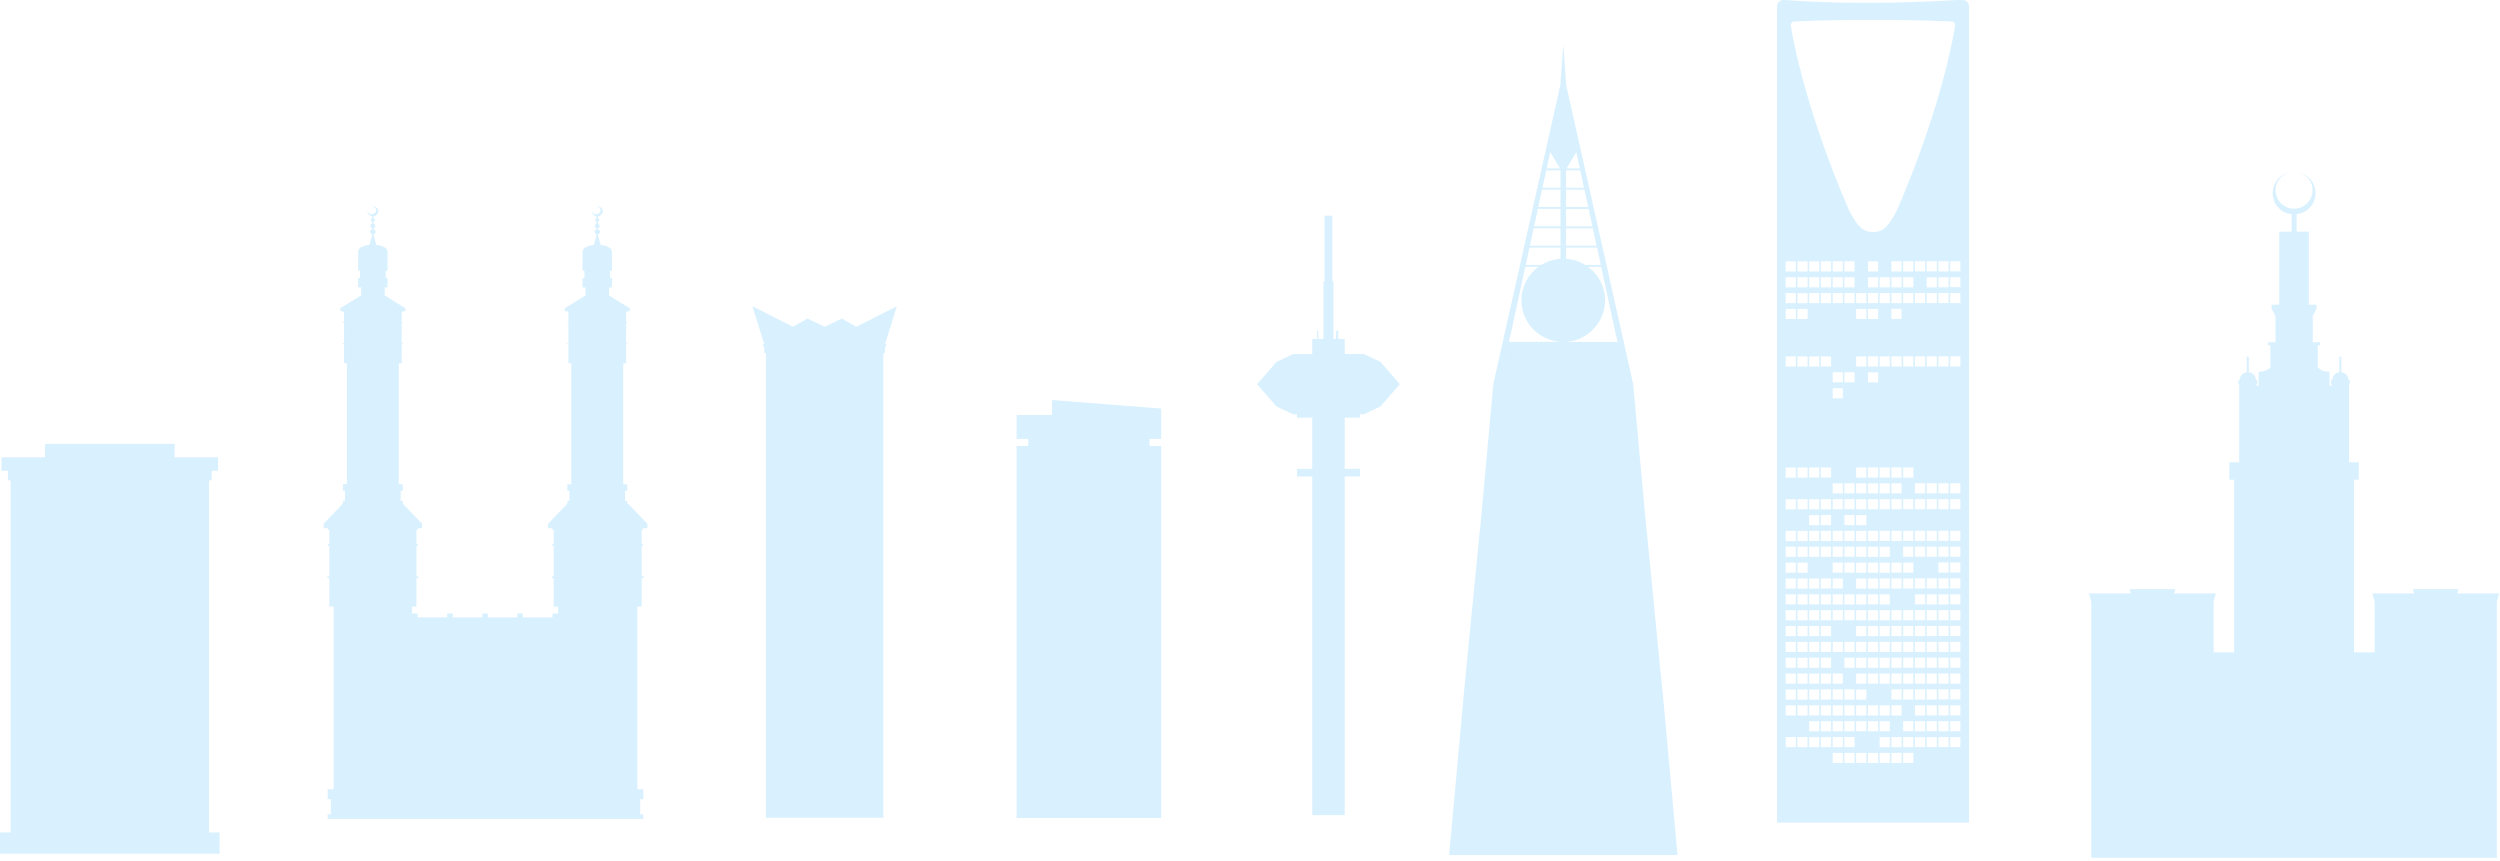 <svg width="793" height="273" viewBox="0 0 793 273" fill="none" xmlns="http://www.w3.org/2000/svg">
<path d="M271.598 103.654L267.04 101.043L261.567 103.654L256.117 101.043L251.536 103.654L238.663 97.149L242.398 109.133H241.975V109.832H242.398V112H242.938V112.7V114.868V259.392H280.195V114.868V112.7V112H280.736V109.832H281.158V109.133H280.736L284.471 97.149L271.598 103.654Z" fill="#00A6FD" fill-opacity="0.15"/>
<path d="M66.292 250.384V248.868V246.84V245.325V213.781V212.265V210.237V208.721V177.178V175.662V173.634V172.118V158.456V152.371H67.138V149.34H69.181V145.051H55.392V140.784H14.283V145.051H0.47V149.34H2.514V152.371H3.359V158.456V172.118V173.634V175.662V177.178V208.721V210.237V212.265V213.781V245.325V246.84V248.868V250.384V264.046H0V270.784H69.651V264.046H66.292V250.384Z" fill="#00A6FD" fill-opacity="0.15"/>
<path d="M333.699 131.646H322.471V139.223H326.159V141.461H322.471V259.477H368.325V141.461H364.637V139.223H368.325V134.467V131.646V129.594L333.699 126.89V131.646Z" fill="#00A6FD" fill-opacity="0.15"/>
<path d="M198.953 159.872V158.893H198.295V155.722H198.953V153.624H197.685V126.207V118.653V118.35V115.272H198.601V112.638V112.265V109.63V109.257H199V108.884H198.601V102.869V102.496H198.883V102.123H198.601V99.489V99.116H198.883V98.743H199.775V97.81L193.057 93.637H193.198V91.818V91.189H194.114V88.205H193.527V86.549V85.897H194.114V79.858C194.114 78.623 192.47 77.9 190.543 77.713L189.674 74.612V74.356C190.05 74.263 190.332 73.936 190.332 73.563C190.332 73.19 190.05 72.864 189.674 72.771V72.374C190.003 72.281 190.238 72.001 190.238 71.698C190.238 71.395 190.003 71.092 189.674 71.022V70.323C189.909 70.23 190.073 70.043 190.073 69.787C190.073 69.53 189.909 69.344 189.674 69.25V68.597C190.52 68.504 191.178 67.828 191.178 67.035C191.178 66.15 190.402 65.45 189.439 65.45C189.369 65.45 189.322 65.45 189.251 65.45C189.933 65.52 190.473 66.056 190.473 66.709C190.473 67.409 189.862 67.968 189.087 67.968C188.382 67.968 187.795 67.478 187.724 66.849C187.724 66.895 187.724 66.966 187.724 67.012C187.724 67.805 188.382 68.481 189.228 68.574V69.227C188.993 69.32 188.828 69.507 188.828 69.763C188.828 70.02 188.993 70.206 189.228 70.299V70.999C188.899 71.092 188.664 71.372 188.664 71.675C188.664 71.978 188.899 72.281 189.228 72.351V72.747C188.852 72.841 188.57 73.167 188.57 73.54C188.57 73.913 188.852 74.24 189.228 74.333V74.589L188.359 77.69C186.432 77.876 184.764 78.599 184.788 79.835V85.873H185.375V86.526V88.181H184.788V91.166H185.704V91.795V93.614H185.845L179.127 97.787V98.719H180.019V99.092H180.301V99.465V102.1H180.019V102.473H180.301V102.846V108.861H179.902V109.234H180.301V109.607V112.241V112.615V115.249H181.217V118.326V118.63V126.183V153.601H179.949V155.699H180.607V158.87H179.949V159.849H179.878L173.841 166.144V167.543H175.204V168.102H175.626V168.662V172.625H175.204V173.185H175.626V173.744V182.837H175.016V183.396H175.626V183.956V187.919V188.479V192.442H177.012V194.587H175.251V195.846H173.912H172.573H171.234H169.895H168.556H167.217H165.878V194.587H164.116V195.846H162.777H161.438H160.099H158.76H157.421H156.082H154.743V194.587H152.981V195.846H151.642H150.303H148.964H147.625H146.286H144.947H143.608V194.587H141.846V195.846H140.507H139.168H137.829H136.49H135.151H133.812H132.473V194.587H130.711V192.442H132.097V188.479V187.919V183.956V183.396H132.708V182.837H132.097V173.744V173.185H132.52V172.625H132.097V168.662V168.102H132.52V167.543H133.883V166.144L127.846 159.849H127.775V158.87H127.117V155.699H127.775V153.601H126.507V126.183V118.63V118.326V115.249H127.423V112.615V112.241V109.607V109.234H127.822V108.861H127.423V102.846V102.473H127.705V102.1H127.423V99.465V99.092H127.705V98.719H128.597V97.787L121.879 93.614H122.02V91.795V91.166H122.936V88.181H122.349V86.526V85.873H122.936V79.835C122.936 78.599 121.292 77.876 119.365 77.69L118.496 74.589V74.333C118.872 74.24 119.154 73.913 119.154 73.54C119.154 73.167 118.872 72.841 118.496 72.747V72.351C118.825 72.258 119.06 71.978 119.06 71.675C119.06 71.372 118.825 71.069 118.496 70.999V70.299C118.731 70.206 118.895 70.02 118.895 69.763C118.895 69.507 118.731 69.32 118.496 69.227V68.574C119.342 68.481 120 67.805 120 67.012C120 66.126 119.224 65.427 118.261 65.427C118.191 65.427 118.144 65.427 118.073 65.427C118.754 65.497 119.295 66.033 119.295 66.686C119.295 67.385 118.684 67.945 117.909 67.945C117.204 67.945 116.617 67.455 116.546 66.826C116.546 66.872 116.546 66.942 116.546 66.989C116.546 67.781 117.204 68.458 118.05 68.551V69.204C117.815 69.297 117.65 69.483 117.65 69.74C117.65 69.996 117.815 70.183 118.05 70.276V70.975C117.721 71.069 117.486 71.349 117.486 71.652C117.486 71.955 117.721 72.258 118.05 72.328V72.724C117.674 72.817 117.392 73.144 117.392 73.517C117.392 73.89 117.674 74.216 118.05 74.309V74.566L117.181 77.667C115.254 77.853 113.586 78.576 113.61 79.812V85.85H114.197V86.503V88.158H113.61V91.142H114.526V91.772V93.59H114.667L107.949 97.763V98.696H108.841V99.069H109.123V99.442V102.077H108.841V102.45H109.123V102.823V108.838H108.724V109.211H109.123V109.584V112.218V112.591V115.226H110.039V118.303V118.606V126.16V153.577H108.771V155.676H109.429V158.846H108.771V159.826H108.7L102.663 166.12V167.519H104.026V168.079H104.448V168.638V172.602H104.026V173.161H104.448V173.721V182.813H103.838V183.373H104.448V183.932V187.896V188.455V192.419H105.834V197.058V197.501V208.925V250.331H103.932V253.502H104.942V258.281H103.932V259.773H130.735H132.638H139.897H141.423H147.343H150.796H157.186H160.663H166.582H168.109H175.368H177.271H204.074V258.281H203.064V253.502H204.074V250.331H202.171V208.925V197.501V197.058V192.419H203.557V188.455V187.896V183.932V183.373H204.168V182.813H203.557V173.721V173.161H203.98V172.602H203.557V168.638V168.079H203.98V167.519H205.343V166.12L199.305 159.826H199.235L198.953 159.872ZM130.43 242.474V250.378V213.122V216.036V218.95V239.583V242.497V242.474Z" fill="#00A6FD" fill-opacity="0.15"/>
<path d="M779.86 186.854H765.39L765.742 188.23H752.54L753.221 190.958V192.286V206.928H749.533H748.735H747.466H746.714V152.163H748.218V146.637H745.117V121.808H745.352V120.549H744.952C744.929 119.267 743.942 118.218 742.697 118.054V113.158H742.04V118.054C740.771 118.218 739.808 119.267 739.784 120.549H739.385V121.808H739.62V122.344H738.939V117.891C738.939 117.891 736.237 118.054 735.204 116.399V109.521H735.955V108.542H733.606V100.219L734.804 97.981V96.629H732.385V74.597V73.454H728.485V67.952C731.868 67.579 734.475 64.712 734.475 61.261C734.475 57.648 731.609 54.687 727.992 54.523C731.093 54.687 733.559 57.228 733.559 60.352C733.559 63.476 730.928 66.18 727.686 66.18C724.445 66.18 721.814 63.569 721.814 60.352C721.814 57.228 724.28 54.687 727.381 54.523C723.787 54.687 720.898 57.648 720.898 61.261C720.898 64.875 723.528 67.579 726.888 67.952V73.454H722.988V74.597V96.629H720.569V97.981L721.767 100.219V108.542H719.418V109.521H720.169V116.399C719.136 118.054 716.434 117.891 716.434 117.891V122.344H715.753V121.808H715.988V120.549H715.588C715.565 119.267 714.578 118.218 713.333 118.054V113.158H712.676V118.054C711.407 118.218 710.444 119.267 710.421 120.549H710.021V121.808H710.256V146.637H707.155V152.163H708.659V206.928H707.907H706.638H705.84H702.152V192.286V190.958L702.833 188.23H689.631L689.983 186.854H675.513L675.865 188.23H662.663L663.344 190.958V192.286V272.091H663.908H669.358H670.204H675.654H676.218V192.286V190.958V272.091H676.781H682.325H683.171H684.369H688.715H688.785H689.279H689.56H689.819H690.829H691.628H695.292H696.138H697.312H698.111H699.38H700.178H701.611H702.175H705.863H706.662H707.931H708.682H708.706H714.297H714.391H715.142H715.166H716.434H717.233H720.757H721.626H721.649H727.24H728.109H733.7H733.724H734.593H738.117H738.915H740.184H740.207H740.959H741.053H746.644H746.667H747.419H748.688H749.486H753.174H753.738H755.171H755.97H757.238H758.037H759.212H760.057H763.722H764.521H765.531H765.789H766.071H766.564H766.635H770.981H772.179H773.024H778.568H779.132V190.958V192.286V272.091H779.696H785.146H785.991H791.441H792.005V192.286V190.958L792.686 188.23H779.484L779.837 186.854H779.86ZM689.325 190.958V192.286V206.928V190.958ZM766.094 206.928V192.286V190.958V206.928Z" fill="#00A6FD" fill-opacity="0.15"/>
<path d="M527.036 218.926H527.294L522.29 167.845H522.243L518.038 121.777L496.755 26.795V26.422L495.886 13.879L494.97 26.422V26.841L473.687 121.777L469.482 167.845H469.435L464.432 218.926L459.663 271.22H460.744H461.801H494.829H496.943H529.972H531.029H532.11L527.341 218.926H527.083H527.036ZM478.151 110.236L476.905 114.992L478.127 110.236H478.151ZM502.44 59.551H496.732V54.049H501.242L502.44 59.551ZM496.755 82.096V78.529H506.575L507.773 84.031H502.863C501.078 82.935 498.987 82.236 496.755 82.096ZM496.755 77.923V72.421H505.236L506.434 77.923H496.755ZM496.755 71.791V66.289H503.92L505.118 71.791H496.755ZM496.755 65.659V60.157H502.581L503.779 65.659H496.755ZM494.97 59.551H489.285L490.483 54.049H494.97V59.551ZM494.97 60.157V65.659H487.946L489.144 60.157H494.97ZM494.97 66.266V71.768H486.631L487.829 66.266H494.97ZM494.97 72.397V77.899H485.292L486.49 72.397H494.97ZM494.97 78.529V82.096C492.738 82.236 490.671 82.935 488.863 84.031H483.976L485.174 78.529H494.97ZM513.152 108.464H496.755C503.662 107.975 509.135 102.263 509.135 95.269C509.135 90.909 507.021 87.062 503.756 84.66H507.89L512.542 106.156L513.152 108.488V108.464ZM501.125 53.42H496.92L499.997 48.244L501.125 53.42ZM494.829 53.42H490.624L491.752 48.244L494.829 53.42ZM483.859 84.637H487.97C484.705 87.039 482.59 90.909 482.59 95.245C482.59 102.239 488.064 107.975 494.97 108.418L478.573 108.441L479.184 106.11L483.835 84.614L483.859 84.637ZM470.939 167.822H494.97H496.732H520.763H496.896H494.782H470.915H470.939Z" fill="#00A6FD" fill-opacity="0.15"/>
<path d="M563.663 1.936V260.955H624.576V1.936C624.529 0.84 623.612 -0.023 622.508 0H620.7C613.347 0.467 589.456 1.749 566.13 0H565.73C564.626 -0.023 563.687 0.84 563.663 1.936ZM566.412 226.94V223.746H569.63V226.94H566.412ZM569.63 233.794V236.988H566.412V233.794H569.63ZM566.412 221.904V218.71H569.63V221.904H566.412ZM566.412 216.868V213.674H569.63V216.868H566.412ZM566.412 211.832V208.638H569.63V211.832H566.412ZM566.412 206.82V203.626H569.63V206.82H566.412ZM566.412 201.784V198.59H569.63V201.784H566.412ZM566.412 196.748V193.554H569.63V196.748H566.412ZM566.412 191.712V188.518H569.63V191.712H566.412ZM566.412 186.7V183.506H569.63V186.7H566.412ZM566.412 181.664V178.47H569.63V181.664H566.412ZM566.412 176.628V173.434H569.63V176.628H566.412ZM566.412 171.616V168.422H569.63V171.616H566.412ZM566.412 161.544V158.35H569.63V161.544H566.412ZM566.412 151.496V148.301H569.63V151.496H566.412ZM566.412 116.268V113.074H569.63V116.268H566.412ZM566.412 101.184V97.99H569.63V101.184H566.412ZM566.412 96.148V92.954H569.63V96.148H566.412ZM566.412 91.135V87.941H569.63V91.135H566.412ZM566.412 86.099V82.905H569.63V86.099H566.412ZM620.159 8.137C620.159 8.137 616.8 31.684 601.813 66.469C598.618 72.904 596.645 73.58 594.108 73.58C591.571 73.58 589.621 72.904 586.402 66.469C571.415 31.708 568.056 8.137 568.056 8.137C567.938 7.531 568.338 6.948 568.949 6.831C569.043 6.831 569.16 6.808 569.277 6.831C569.277 6.831 579.426 6.249 594.108 6.342C608.789 6.272 618.938 6.831 618.938 6.831C619.548 6.762 620.112 7.228 620.159 7.834C620.159 7.951 620.159 8.067 620.159 8.16V8.137ZM570.147 226.94V223.746H573.365V226.94H570.147ZM573.341 233.794V236.988H570.123V233.794H573.341ZM570.147 221.904V218.71H573.365V221.904H570.147ZM570.147 216.868V213.674H573.365V216.868H570.147ZM570.147 211.856V208.662H573.365V211.856H570.147ZM570.147 206.82V203.626H573.365V206.82H570.147ZM570.147 201.784V198.59H573.365V201.784H570.147ZM570.147 196.748V193.554H573.365V196.748H570.147ZM570.147 191.736V188.542H573.365V191.736H570.147ZM570.147 186.7V183.506H573.365V186.7H570.147ZM570.147 181.664V178.47H573.365V181.664H570.147ZM570.147 176.628V173.434H573.365V176.628H570.147ZM570.147 171.616V168.422H573.365V171.616H570.147ZM570.147 161.544V158.35H573.365V161.544H570.147ZM570.147 151.496V148.301H573.365V151.496H570.147ZM570.147 116.268V113.074H573.365V116.268H570.147ZM570.147 101.184V97.99H573.365V101.184H570.147ZM570.147 96.171V92.977H573.365V96.171H570.147ZM570.147 91.135V87.941H573.365V91.135H570.147ZM570.147 86.099V82.905H573.365V86.099H570.147ZM573.858 231.953V228.758H577.076V231.953H573.858ZM577.076 233.794V236.988H573.858V233.818H577.076V233.794ZM573.858 226.917V223.723H577.076V226.917H573.858ZM573.858 221.904V218.71H577.076V221.904H573.858ZM573.858 216.868V213.674H577.076V216.868H573.858ZM573.858 211.832V208.638H577.076V211.832H573.858ZM573.858 206.797V203.626H577.076V206.82H573.858V206.797ZM573.858 201.784V198.59H577.076V201.784H573.858ZM573.858 196.748V193.554H577.076V196.748H573.858ZM573.858 191.712V188.518H577.076V191.712H573.858ZM573.858 186.7V183.506H577.076V186.7H573.858ZM573.858 176.628V173.434H577.076V176.628H573.858ZM573.858 171.592V168.398H577.076V171.592H573.858ZM573.858 166.58V163.409H577.076V166.603H573.858V166.58ZM573.858 161.544V158.35H577.076V161.544H573.858ZM573.858 151.472V148.278H577.076V151.472H573.858ZM573.858 116.268V113.074H577.076V116.268H573.858ZM573.858 96.148V92.954H577.076V96.148H573.858ZM573.858 91.112V87.941H577.076V91.135H573.858V91.112ZM573.858 86.099V82.905H577.076V86.099H573.858ZM577.593 231.953V228.758H580.812V231.953H577.593ZM580.812 233.794V236.988H577.593V233.818H580.812V233.794ZM577.593 226.917V223.746H580.812V226.94H577.593V226.917ZM577.593 221.881V218.687H580.812V221.881H577.593ZM577.593 216.868V213.674H580.812V216.868H577.593ZM577.593 211.832V208.638H580.812V211.832H577.593ZM577.593 206.797V203.626H580.812V206.82H577.593V206.797ZM577.593 201.761V198.567H580.812V201.761H577.593ZM577.593 196.748V193.554H580.812V196.748H577.593ZM577.593 191.712V188.542H580.812V191.736H577.593V191.712ZM577.593 186.677V183.482H580.812V186.677H577.593ZM577.593 176.628V173.434H580.812V176.628H577.593ZM577.593 171.592V168.398H580.812V171.592H577.593ZM577.593 166.556V163.386H580.812V166.58H577.593V166.556ZM577.593 161.544V158.35H580.812V161.544H577.593ZM577.593 151.472V148.278H580.812V151.472H577.593ZM577.593 116.268V113.074H580.812V116.268H577.593ZM577.593 96.148V92.954H580.812V96.148H577.593ZM577.593 91.112V87.941H580.812V91.135H577.593V91.112ZM577.593 86.076V82.882H580.812V86.099H577.593V86.076ZM581.328 236.965V233.794H584.547V236.988H581.328V236.965ZM584.547 238.807V242.001H581.328V238.807H584.547ZM581.328 231.953V228.758H584.547V231.953H581.328ZM581.328 226.917V223.746H584.547V226.94H581.328V226.917ZM581.328 221.881V218.687H584.547V221.881H581.328ZM581.328 216.845V213.651H584.547V216.845H581.328ZM581.328 206.797V203.626H584.547V206.82H581.328V206.797ZM581.328 196.725V193.531H584.547V196.725H581.328ZM581.328 191.712V188.542H584.547V191.736H581.328V191.712ZM581.328 186.677V183.482H584.547V186.677H581.328ZM581.328 181.641V178.447H584.547V181.641H581.328ZM581.328 176.605V173.411H584.547V176.605H581.328ZM581.328 171.592V168.398H584.547V171.592H581.328ZM581.328 161.521V158.327H584.547V161.521H581.328ZM581.328 156.508V153.314H584.547V156.508H581.328ZM581.328 126.316V123.146H584.547V126.34H581.328V126.316ZM581.328 121.28V118.086H584.547V121.28H581.328ZM581.328 96.148V92.954H584.547V96.148H581.328ZM581.328 91.112V87.941H584.547V91.135H581.328V91.112ZM581.328 86.076V82.882H584.547V86.099H581.328V86.076ZM585.04 236.965V233.794H588.258V236.988H585.04V236.965ZM588.258 238.807V242.001H585.04V238.807H588.258ZM585.04 231.929V228.735H588.258V231.929H585.04ZM585.04 226.917V223.746H588.258V226.94H585.04V226.917ZM585.04 221.881V218.687H588.258V221.881H585.04ZM585.04 211.832V208.638H588.258V211.832H585.04ZM585.04 206.797V203.626H588.258V206.82H585.04V206.797ZM585.04 196.725V193.531H588.258V196.725H585.04ZM585.04 191.712V188.542H588.258V191.736H585.04V191.712ZM585.04 181.641V178.447H588.258V181.641H585.04ZM585.04 176.605V173.411H588.258V176.605H585.04ZM585.04 171.592V168.398H588.258V171.592H585.04ZM585.04 166.556V163.386H588.258V166.58H585.04V166.556ZM585.04 161.521V158.327H588.258V161.521H585.04ZM585.04 156.485V153.291H588.258V156.485H585.04ZM585.04 121.28V118.086H588.258V121.28H585.04ZM585.04 96.148V92.954H588.258V96.148H585.04ZM585.04 91.112V87.941H588.258V91.135H585.04V91.112ZM585.04 86.076V82.882H588.258V86.099H585.04V86.076ZM588.775 231.953V228.758H591.993V231.953H588.775ZM591.993 238.83V242.024H588.775V238.83H591.993ZM588.775 226.94V223.746H591.993V226.94H588.775ZM588.775 221.904V218.71H591.993V221.904H588.775ZM588.775 216.868V213.674H591.993V216.868H588.775ZM588.775 211.856V208.662H591.993V211.856H588.775ZM588.775 206.82V203.626H591.993V206.82H588.775ZM588.775 201.784V198.59H591.993V201.784H588.775ZM588.775 196.748V193.554H591.993V196.748H588.775ZM588.775 191.736V188.542H591.993V191.736H588.775ZM588.775 186.7V183.506H591.993V186.7H588.775ZM588.775 181.664V178.47H591.993V181.664H588.775ZM588.775 176.628V173.434H591.993V176.628H588.775ZM588.775 171.616V168.422H591.993V171.616H588.775ZM588.775 166.58V163.386H591.993V166.58H588.775ZM588.775 161.544V158.35H591.993V161.544H588.775ZM588.775 156.508V153.314H591.993V156.508H588.775ZM588.775 151.496V148.301H591.993V151.496H588.775ZM588.775 116.268V113.074H591.993V116.268H588.775ZM588.775 101.184V97.99H591.993V101.184H588.775ZM588.775 96.148V92.954H591.993V96.148H588.775ZM592.51 231.953V228.758H595.728V231.953H592.51ZM595.728 238.83V242.024H592.51V238.83H595.728ZM592.51 226.917V223.746H595.728V226.94H592.51V226.917ZM592.51 216.868V213.674H595.728V216.868H592.51ZM592.51 211.832V208.638H595.728V211.832H592.51ZM592.51 206.797V203.626H595.728V206.82H592.51V206.797ZM592.51 201.784V198.59H595.728V201.784H592.51ZM592.51 196.748V193.554H595.728V196.748H592.51ZM592.51 191.712V188.518H595.728V191.712H592.51ZM592.51 186.7V183.506H595.728V186.7H592.51ZM592.51 181.664V178.47H595.728V181.664H592.51ZM592.51 176.628V173.434H595.728V176.628H592.51ZM592.51 171.592V168.398H595.728V171.592H592.51ZM592.51 161.544V158.35H595.728V161.544H592.51ZM592.51 156.508V153.314H595.728V156.508H592.51ZM592.51 151.472V148.278H595.728V151.472H592.51ZM592.51 121.304V118.11H595.728V121.304H592.51ZM592.51 116.268V113.074H595.728V116.268H592.51ZM592.51 101.184V97.99H595.728V101.184H592.51ZM592.51 96.148V92.954H595.728V96.148H592.51ZM592.51 91.135V87.941H595.728V91.135H592.51ZM592.51 86.099V82.905H595.728V86.099H592.51ZM596.222 236.988V233.818H599.44V237.012H596.222V236.988ZM599.44 238.83V242.024H596.222V238.83H599.44ZM596.222 231.953V228.758H599.44V231.953H596.222ZM596.222 226.917V223.746H599.44V226.94H596.222V226.917ZM596.222 216.868V213.674H599.44V216.868H596.222ZM596.222 211.832V208.638H599.44V211.832H596.222ZM596.222 206.797V203.626H599.44V206.82H596.222V206.797ZM596.222 201.784V198.59H599.44V201.784H596.222ZM596.222 196.748V193.554H599.44V196.748H596.222ZM596.222 191.712V188.542H599.44V191.736H596.222V191.712ZM596.222 186.677V183.482H599.44V186.677H596.222ZM596.222 181.664V178.47H599.44V181.664H596.222ZM596.222 176.628V173.434H599.44V176.628H596.222ZM596.222 171.592V168.398H599.44V171.592H596.222ZM596.222 161.544V158.35H599.44V161.544H596.222ZM596.222 156.508V153.314H599.44V156.508H596.222ZM596.222 151.472V148.278H599.44V151.472H596.222ZM596.222 116.268V113.074H599.44V116.268H596.222ZM596.222 96.148V92.954H599.44V96.148H596.222ZM596.222 91.112V87.941H599.44V91.135H596.222V91.112ZM599.957 236.965V233.794H603.175V236.988H599.957V236.965ZM603.175 238.807V242.001H599.957V238.807H603.175ZM599.957 226.917V223.746H603.175V226.94H599.957V226.917ZM599.957 221.881V218.687H603.175V221.881H599.957ZM599.957 216.845V213.651H603.175V216.845H599.957ZM599.957 211.832V208.638H603.175V211.832H599.957ZM599.957 206.797V203.626H603.175V206.82H599.957V206.797ZM599.957 201.761V198.567H603.175V201.761H599.957ZM599.957 196.725V193.531H603.175V196.725H599.957ZM599.957 186.677V183.482H603.175V186.677H599.957ZM599.957 181.641V178.447H603.175V181.641H599.957ZM599.957 171.592V168.398H603.175V171.592H599.957ZM599.957 161.521V158.327H603.175V161.521H599.957ZM599.957 156.508V153.314H603.175V156.508H599.957ZM599.957 151.472V148.278H603.175V151.496H599.957V151.472ZM599.957 116.268V113.074H603.175V116.268H599.957ZM599.957 101.16V97.966H603.175V101.16H599.957ZM599.957 96.148V92.954H603.175V96.148H599.957ZM599.957 91.112V87.941H603.175V91.135H599.957V91.112ZM599.957 86.076V82.882H603.175V86.099H599.957V86.076ZM603.692 236.965V233.794H606.91V236.988H603.692V236.965ZM606.91 238.807V242.001H603.692V238.807H606.91ZM603.692 231.929V228.735H606.91V231.929H603.692ZM603.692 221.881V218.687H606.91V221.881H603.692ZM603.692 216.845V213.651H606.91V216.845H603.692ZM603.692 211.809V208.615H606.91V211.809H603.692ZM603.692 206.797V203.626H606.91V206.82H603.692V206.797ZM603.692 201.761V198.567H606.91V201.761H603.692ZM603.692 196.725V193.531H606.91V196.725H603.692ZM603.692 186.677V183.482H606.91V186.677H603.692ZM603.692 181.641V178.447H606.91V181.641H603.692ZM603.692 176.605V173.411H606.91V176.605H603.692ZM603.692 171.592V168.398H606.91V171.592H603.692ZM603.692 161.521V158.327H606.91V161.521H603.692ZM603.692 151.472V148.278H606.91V151.496H603.692V151.472ZM603.692 116.245V113.051H606.91V116.245H603.692ZM603.692 96.124V92.93H606.91V96.124H603.692ZM603.692 91.112V87.941H606.91V91.135H603.692V91.112ZM603.692 86.076V82.882H606.91V86.099H603.692V86.076ZM607.427 231.929V228.735H610.645V231.929H607.427ZM610.645 233.771V236.965H607.427V233.818H610.645V233.771ZM607.427 226.893V223.746H610.645V226.94H607.427V226.893ZM607.427 221.881V218.687H610.645V221.881H607.427ZM607.427 216.845V213.651H610.645V216.845H607.427ZM607.427 211.809V208.615H610.645V211.809H607.427ZM607.427 206.773V203.626H610.645V206.82H607.427V206.773ZM607.427 201.761V198.567H610.645V201.761H607.427ZM607.427 196.725V193.531H610.645V196.725H607.427ZM607.427 191.689V188.518H610.645V191.712H607.427V191.689ZM607.427 186.653V183.459H610.645V186.653H607.427ZM607.427 176.605V173.411H610.645V176.605H607.427ZM607.427 171.569V168.375H610.645V171.569H607.427ZM607.427 161.521V158.327H610.645V161.521H607.427ZM607.427 156.485V153.291H610.645V156.485H607.427ZM607.427 116.245V113.051H610.645V116.245H607.427ZM607.427 96.124V92.93H610.645V96.124H607.427ZM607.427 86.076V82.882H610.645V86.099L607.427 86.053V86.076ZM611.139 231.929V228.735H614.357V231.929H611.139ZM614.357 233.771V236.965H611.139V233.818H614.357V233.771ZM611.139 226.893V223.746H614.357V226.94L611.139 226.893ZM611.139 221.881V218.687H614.357V221.881H611.139ZM611.139 216.845V213.651H614.357V216.845H611.139ZM611.139 211.809V208.615H614.357V211.809H611.139ZM611.139 206.773V203.626H614.357V206.82L611.139 206.773ZM611.139 201.761V198.567H614.357V201.761H611.139ZM611.139 196.725V193.531H614.357V196.725H611.139ZM611.139 191.689V188.542H614.357V191.736H611.139V191.689ZM611.139 186.653V183.459H614.357V186.653H611.139ZM611.139 176.605V173.411H614.357V176.605H611.139ZM611.139 171.569V168.375H614.357V171.569H611.139ZM611.139 161.521V158.327H614.357V161.521H611.139ZM611.139 156.485V153.291H614.357V156.485H611.139ZM611.139 116.245V113.051H614.357V116.245H611.139ZM611.139 96.124V92.93H614.357V96.124H611.139ZM611.139 91.112V87.965H614.357V91.159H611.139V91.112ZM611.139 86.076V82.882H614.357V86.099L611.139 86.053V86.076ZM614.874 231.929V228.735H618.092V231.929H614.874ZM618.092 233.771V236.965H614.874V233.818L618.092 233.771ZM614.874 226.893V223.746H618.092V226.94L614.874 226.893ZM614.874 221.858V218.663H618.092V221.858H614.874ZM614.874 216.845V213.651H618.092V216.845H614.874ZM614.874 211.809V208.615H618.092V211.809H614.874ZM614.874 206.773V203.626H618.092V206.82L614.874 206.773ZM614.874 201.737V198.543H618.092V201.737H614.874ZM614.874 196.725V193.531H618.092V196.725H614.874ZM614.874 191.689V188.542H618.092V191.736H614.874V191.689ZM614.874 186.653V183.459H618.092V186.653H614.874ZM614.874 181.617V178.423H618.092V181.617H614.874ZM614.874 176.605V173.411H618.092V176.605H614.874ZM614.874 171.569V168.375H618.092V171.569H614.874ZM614.874 161.521V158.327H618.092V161.521H614.874ZM614.874 156.485V153.291H618.092V156.485H614.874ZM614.874 116.245V113.051H618.092V116.245H614.874ZM614.874 96.124V92.93H618.092V96.124H614.874ZM614.874 91.089V87.941H618.092V91.135L614.874 91.089ZM614.874 86.076V82.882H618.092V86.123L614.874 86.076ZM621.827 86.076H618.609V82.882H621.827V86.076ZM621.827 91.089H618.609V87.941H621.827V91.089ZM621.827 96.124H618.609V92.93H621.827V96.124ZM621.827 116.245H618.609V113.051H621.827V116.245ZM621.827 156.485H618.609V153.291H621.827V156.485ZM621.827 161.521H618.609V158.327H621.827V161.521ZM621.827 171.569H618.609V168.375H621.827V171.569ZM621.827 176.605H618.609V173.411H621.827V176.605ZM621.827 181.617H618.609V178.423H621.827V181.617ZM621.827 186.653H618.609V183.459H621.827V186.653ZM621.827 191.689H618.609V188.542H621.827V191.689ZM621.827 196.725H618.609V193.531H621.827V196.725ZM621.827 201.737H618.609V198.543H621.827V201.737ZM621.827 206.773H618.609V203.626H621.827V206.773ZM621.827 211.809H618.609V208.615H621.827V211.809ZM621.827 216.845H618.609V213.651H621.827V216.845ZM621.827 221.858H618.609V218.663H621.827V221.858ZM621.827 226.893H618.609V223.746H621.827V226.893ZM621.827 231.929H618.609V228.735H621.827V231.929ZM621.827 236.965H618.609V233.818H621.827V236.965Z" fill="#00A6FD" fill-opacity="0.15"/>
<path d="M443.975 121.934H444.107L444.041 121.855L444.107 121.776H443.975L437.837 114.766L432.61 112.293H426.539V107.503H424.513V104.961H423.815V107.503H422.974V89.238H422.623V68.401H420.151V89.239H419.8V107.511H418.167V104.969H417.742V107.511H416.233V112.301H410.161L404.934 114.774L398.795 121.784H398.663L398.729 121.863L398.663 121.942H398.795L404.934 128.952L410.161 131.425H411.387V132.487H416.233V148.721H411.387V151.148H416.233V258.562H426.541V151.14H431.387V148.713H426.541V132.479H431.387V131.417H432.613L437.84 128.945L443.975 121.934Z" fill="#00A6FD" fill-opacity="0.15"/>
</svg>

